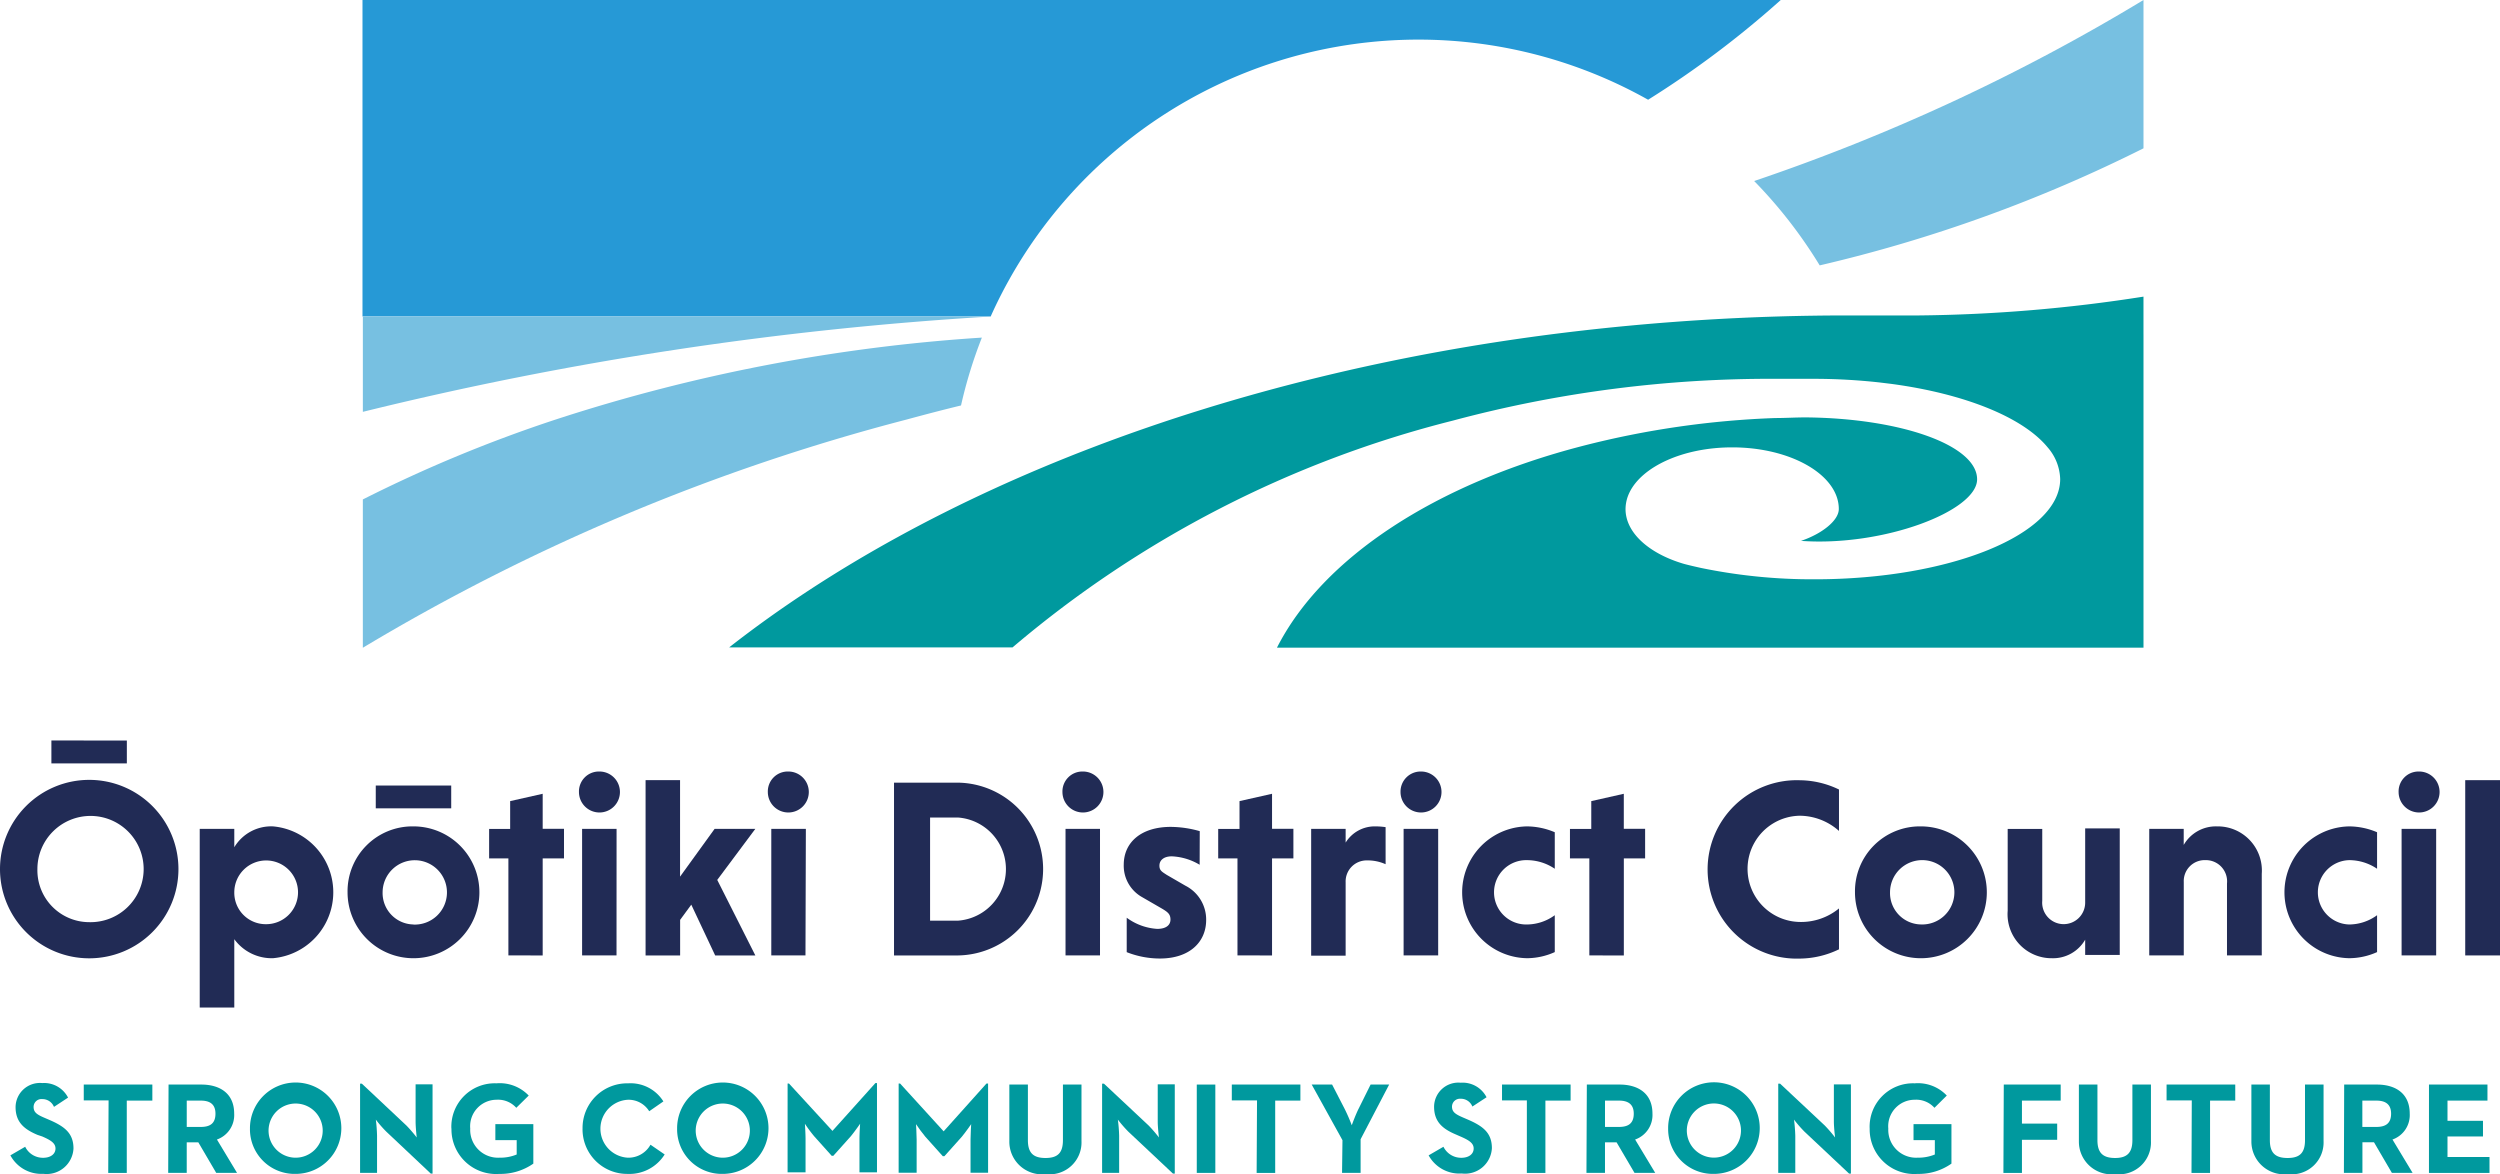 <?xml version="1.0" encoding="UTF-8" standalone="no"?>
<svg
   xmlns:dc="http://purl.org/dc/elements/1.1/"
   xmlns:cc="http://creativecommons.org/ns#"
   xmlns:rdf="http://www.w3.org/1999/02/22-rdf-syntax-ns#"
   xmlns:svg="http://www.w3.org/2000/svg"
   xmlns="http://www.w3.org/2000/svg"
   xmlns:sodipodi="http://sodipodi.sourceforge.net/DTD/sodipodi-0.dtd"
   xmlns:inkscape="http://www.inkscape.org/namespaces/inkscape"
   width="135.811"
   height="63.795"
   viewBox="0 0 135.811 63.795"
   version="1.1"
   id="svg58"
   sodipodi:docname="header-logo.svg"
   inkscape:version="0.92.3 (2405546, 2018-03-11)">
  <defs
     id="defs62" />
  <sodipodi:namedview
     pagecolor="#ffffff"
     bordercolor="#666666"
     borderopacity="1"
     objecttolerance="10"
     gridtolerance="10"
     guidetolerance="10"
     inkscape:pageopacity="0"
     inkscape:pageshadow="2"
     inkscape:window-width="2560"
     inkscape:window-height="1387"
     id="namedview60"
     showgrid="false"
     fit-margin-top="0"
     fit-margin-left="0"
     fit-margin-right="0"
     fit-margin-bottom="0"
     inkscape:zoom="5.1195206"
     inkscape:cx="42.561003"
     inkscape:cy="54.625384"
     inkscape:window-x="-8"
     inkscape:window-y="-8"
     inkscape:window-maximized="1"
     inkscape:current-layer="Layer_1" />
  <g
     id="Layer_2"
     data-name="Layer 2"
     transform="translate(-10.515,-4.955)">
    <g
       id="Layer_1"
       data-name="Layer 1"
       transform="translate(-0.03)">
      <path
         id="Path_6539"
         data-name="Path 6539"
         d="m 64.366,22.146 c 0.03,-0.075 0.066,-0.151 0.1,-0.227 l 0.07,-0.151 A 25.471,25.471 0 0 1 100.078,10.373 52.594,52.594 0 0 0 107.283,4.955 H 30.237 v 16.965 0 0.227 h 34.112 z"
         inkscape:connector-curvature="0"
         style="fill:#2699d6;stroke-width:0.866" />
      <path
         id="Path_6540"
         data-name="Path 6540"
         d="m 109.399,19.372 a 79.473,79.473 0 0 0 17.59,-6.36 v -8.057 0 a 107.171,107.171 0 0 1 -21.15,9.834 25.602,25.602 0 0 1 3.56,4.582 z"
         inkscape:connector-curvature="0"
         style="fill:#77c0e1;stroke-width:0.866" />
      <path
         id="Path_6541"
         data-name="Path 6541"
         d="m 62.752,26.981 a 25.204,25.204 0 0 1 1.133,-3.686 94.072,94.072 0 0 0 -23.139,4.446 75.929,75.929 0 0 0 -10.49,4.346 v 8.057 0 A 112.255,112.255 0 0 1 59.797,27.746 c 0.982,-0.267 1.964,-0.524 2.956,-0.765 z"
         inkscape:connector-curvature="0"
         style="fill:#77c0e1;stroke-width:0.866" />
      <path
         id="Path_6542"
         data-name="Path 6542"
         d="M 64.351,22.151 H 30.257 V 27.328 A 189.457,189.457 0 0 1 64.351,22.151 Z"
         inkscape:connector-curvature="0"
         style="fill:#77c0e1;stroke-width:0.866" />
      <path
         id="Path_6543"
         data-name="Path 6543"
         d="m 15.392,47.321 a 4.847,4.847 0 1 1 -4.847,4.847 4.847,4.847 0 0 1 4.847,-4.847 z m 0,7.73 a 2.886,2.886 0 1 0 -2.815,-2.886 2.82,2.82 0 0 0 2.815,2.886 z m 2.044,-9.867 v 1.244 h -4.099 v -1.247 z"
         inkscape:connector-curvature="0"
         style="fill:#212b55;stroke-width:0.866" />
      <path
         id="Path_6544"
         data-name="Path 6544"
         d="m 23.273,50.981 a 2.337,2.337 0 0 1 2.11,-1.133 3.595,3.595 0 0 1 -0.01,7.161 2.518,2.518 0 0 1 -2.1,-1.033 v 3.711 h -1.878 v -9.704 h 1.878 z m 1.731,4.18 a 1.731,1.731 0 1 0 -1.731,-1.737 1.707,1.707 0 0 0 1.731,1.737 z"
         inkscape:connector-curvature="0"
         style="fill:#212b55;stroke-width:0.866" />
      <path
         id="Path_6545"
         data-name="Path 6545"
         d="m 33.002,49.848 a 3.581,3.581 0 1 1 -3.576,3.576 3.525,3.525 0 0 1 3.576,-3.576 z m 2.055,-2.221 v 1.239 h -4.099 v -1.239 z m -2.055,7.554 a 1.748,1.748 0 1 0 -1.672,-1.753 1.707,1.707 0 0 0 1.672,1.748 z"
         inkscape:connector-curvature="0"
         style="fill:#212b55;stroke-width:0.866" />
      <path
         id="Path_6546"
         data-name="Path 6546"
         d="m 38.163,56.858 v -5.272 h -1.047 v -1.601 h 1.143 v -1.51 l 1.767,-0.398 v 1.904 h 1.158 v 1.606 h -1.158 v 5.272 z"
         inkscape:connector-curvature="0"
         style="fill:#212b55;stroke-width:0.866" />
      <path
         id="Path_6547"
         data-name="Path 6547"
         d="m 43.1,46.867 a 1.113,1.113 0 1 1 -1.103,1.118 1.083,1.083 0 0 1 1.103,-1.118 z m 0.937,9.991 h -1.87 v -6.874 h 1.873 z"
         inkscape:connector-curvature="0"
         style="fill:#212b55;stroke-width:0.866" />
      <path
         id="Path_6548"
         data-name="Path 6548"
         d="m 45.616,47.336 h 1.873 v 5.242 l 1.878,-2.597 h 2.212 l -2.07,2.775 2.07,4.103 h -2.182 l -1.298,-2.759 -0.606,0.826 v 1.934 h -1.877 z"
         inkscape:connector-curvature="0"
         style="fill:#212b55;stroke-width:0.866" />
      <path
         id="Path_6549"
         data-name="Path 6549"
         d="m 53.365,46.867 a 1.113,1.113 0 1 1 -1.108,1.118 1.083,1.083 0 0 1 1.108,-1.118 z m 0.937,9.991 h -1.857 v -6.874 h 1.878 z"
         inkscape:connector-curvature="0"
         style="fill:#212b55;stroke-width:0.866" />
      <path
         id="Path_6550"
         data-name="Path 6550"
         d="m 59.112,47.472 h 3.474 a 4.694,4.694 0 0 1 0,9.387 h -3.474 z m 1.959,1.894 v 5.604 h 1.51 a 2.809,2.809 0 0 0 0,-5.604 z"
         inkscape:connector-curvature="0"
         style="fill:#212b55;stroke-width:0.866" />
      <path
         id="Path_6551"
         data-name="Path 6551"
         d="m 69.365,46.867 a 1.113,1.113 0 1 1 -1.103,1.118 1.083,1.083 0 0 1 1.103,-1.118 z m 0.937,9.991 h -1.873 v -6.874 h 1.873 z"
         inkscape:connector-curvature="0"
         style="fill:#212b55;stroke-width:0.866" />
      <path
         id="Path_6552"
         data-name="Path 6552"
         d="m 75.715,51.933 a 3.197,3.197 0 0 0 -1.51,-0.458 c -0.468,0 -0.675,0.236 -0.675,0.504 0,0.267 0.136,0.332 0.398,0.504 l 1.008,0.584 a 2.06,2.06 0 0 1 1.133,1.864 c 0,1.183 -0.881,2.095 -2.518,2.095 a 4.905,4.905 0 0 1 -1.798,-0.346 v -1.87 a 3.116,3.116 0 0 0 1.657,0.606 c 0.504,0 0.72,-0.222 0.72,-0.504 0,-0.282 -0.126,-0.398 -0.458,-0.595 l -1.072,-0.62 a 1.954,1.954 0 0 1 -1.008,-1.767 c 0,-1.212 0.942,-2.055 2.553,-2.055 a 5.866,5.866 0 0 1 1.576,0.232 z"
         inkscape:connector-curvature="0"
         style="fill:#212b55;stroke-width:0.866" />
      <path
         id="Path_6553"
         data-name="Path 6553"
         d="m 77.77,56.858 v -5.272 h -1.047 v -1.601 h 1.158 v -1.51 l 1.767,-0.398 v 1.904 h 1.16 v 1.606 h -1.16 v 5.272 z"
         inkscape:connector-curvature="0"
         style="fill:#212b55;stroke-width:0.866" />
      <path
         id="Path_6554"
         data-name="Path 6554"
         d="m 83.646,50.729 a 1.858,1.858 0 0 1 1.632,-0.881 3.882,3.882 0 0 1 0.539,0.041 v 2.014 a 2.377,2.377 0 0 0 -1.008,-0.207 1.143,1.143 0 0 0 -1.163,1.188 v 3.988 H 81.773 V 49.984 h 1.873 z"
         inkscape:connector-curvature="0"
         style="fill:#212b55;stroke-width:0.866" />
      <path
         id="Path_6555"
         data-name="Path 6555"
         d="m 87.736,46.867 a 1.113,1.113 0 1 1 -1.108,1.118 1.092,1.092 0 0 1 1.108,-1.118 z m 0.937,9.991 h -1.878 v -6.874 h 1.878 z"
         inkscape:connector-curvature="0"
         style="fill:#212b55;stroke-width:0.866" />
      <path
         id="Path_6556"
         data-name="Path 6556"
         d="m 95.007,56.677 a 3.711,3.711 0 0 1 -1.51,0.332 3.581,3.581 0 0 1 0,-7.161 3.933,3.933 0 0 1 1.51,0.318 v 1.984 a 2.699,2.699 0 0 0 -1.51,-0.468 1.748,1.748 0 1 0 0,3.495 2.588,2.588 0 0 0 1.51,-0.504 z"
         inkscape:connector-curvature="0"
         style="fill:#212b55;stroke-width:0.866" />
      <path
         id="Path_6557"
         data-name="Path 6557"
         d="m 96.885,56.858 v -5.272 h -1.053 v -1.601 h 1.158 v -1.51 l 1.767,-0.398 v 1.904 h 1.158 v 1.606 H 98.759 v 5.272 z"
         inkscape:connector-curvature="0"
         style="fill:#212b55;stroke-width:0.866" />
      <path
         id="Path_6558"
         data-name="Path 6558"
         d="m 110.447,56.526 a 4.98,4.98 0 0 1 -2.135,0.504 4.847,4.847 0 1 1 0,-9.689 4.98,4.98 0 0 1 2.135,0.504 v 2.25 a 3.233,3.233 0 0 0 -2.135,-0.826 2.886,2.886 0 0 0 0,5.771 3.243,3.243 0 0 0 2.135,-0.735 z"
         inkscape:connector-curvature="0"
         style="fill:#212b55;stroke-width:0.866" />
      <path
         id="Path_6559"
         data-name="Path 6559"
         d="m 114.892,49.848 a 3.581,3.581 0 1 1 -3.576,3.576 3.525,3.525 0 0 1 3.576,-3.576 z m 0,5.327 a 1.748,1.748 0 1 0 -1.672,-1.753 1.707,1.707 0 0 0 1.672,1.753 z"
         inkscape:connector-curvature="0"
         style="fill:#212b55;stroke-width:0.866" />
      <path
         id="Path_6560"
         data-name="Path 6560"
         d="m 123.821,56.002 a 2.014,2.014 0 0 1 -1.808,1.008 2.39,2.39 0 0 1 -2.402,-2.578 v -4.446 h 1.878 v 3.908 a 1.168,1.168 0 1 0 2.332,0.096 V 49.959 h 1.878 v 6.873 h -1.878 z"
         inkscape:connector-curvature="0"
         style="fill:#212b55;stroke-width:0.866" />
      <path
         id="Path_6561"
         data-name="Path 6561"
         d="m 129.174,50.856 a 2.014,2.014 0 0 1 1.808,-1.008 2.398,2.398 0 0 1 2.432,2.578 v 4.432 h -1.889 V 52.95 a 1.153,1.153 0 0 0 -1.174,-1.269 1.138,1.138 0 0 0 -1.174,1.188 v 3.988 H 127.301 v -6.874 h 1.873 z"
         inkscape:connector-curvature="0"
         style="fill:#212b55;stroke-width:0.866" />
      <path
         id="Path_6562"
         data-name="Path 6562"
         d="m 139.678,56.677 a 3.731,3.731 0 0 1 -1.51,0.332 3.581,3.581 0 0 1 0,-7.161 3.933,3.933 0 0 1 1.51,0.318 v 1.984 a 2.709,2.709 0 0 0 -1.51,-0.468 1.748,1.748 0 0 0 0,3.495 2.588,2.588 0 0 0 1.51,-0.504 z"
         inkscape:connector-curvature="0"
         style="fill:#212b55;stroke-width:0.866" />
      <path
         id="Path_6563"
         data-name="Path 6563"
         d="m 141.951,46.867 a 1.113,1.113 0 1 1 -1.103,1.118 1.083,1.083 0 0 1 1.103,-1.118 z m 0.937,9.991 h -1.878 v -6.874 h 1.878 z"
         inkscape:connector-curvature="0"
         style="fill:#212b55;stroke-width:0.866" />
      <path
         id="Path_6564"
         data-name="Path 6564"
         d="m 146.356,56.858 h -1.889 v -9.521 h 1.889 z"
         inkscape:connector-curvature="0"
         style="fill:#212b55;stroke-width:0.866" />
      <path
         id="Path_6565"
         data-name="Path 6565"
         d="m 11.107,67.72 0.806,-0.468 a 1.072,1.072 0 0 0 0.977,0.599 c 0.408,0 0.67,-0.207 0.67,-0.504 0,-0.297 -0.272,-0.458 -0.72,-0.654 L 12.58,66.606 C 11.865,66.304 11.391,65.922 11.391,65.096 a 1.324,1.324 0 0 1 1.451,-1.304 1.46,1.46 0 0 1 1.4,0.79 l -0.765,0.504 a 0.675,0.675 0 0 0 -0.634,-0.423 0.428,0.428 0 0 0 -0.473,0.423 c 0,0.297 0.181,0.418 0.606,0.599 l 0.247,0.106 c 0.841,0.363 1.314,0.731 1.314,1.558 a 1.461,1.461 0 0 1 -1.637,1.374 1.909,1.909 0 0 1 -1.787,-0.997 z"
         inkscape:connector-curvature="0"
         style="fill:#00999e;stroke-width:0.866" />
      <path
         id="Path_6566"
         data-name="Path 6566"
         d="M 16.444,64.734 H 15.095 V 63.873 h 3.726 v 0.872 h -1.389 v 3.928 h -1.008 z"
         inkscape:connector-curvature="0"
         style="fill:#00999e;stroke-width:0.866" />
      <path
         id="Path_6567"
         data-name="Path 6567"
         d="m 19.702,63.873 h 1.778 c 0.982,0 1.787,0.458 1.787,1.581 a 1.41,1.41 0 0 1 -0.937,1.405 l 1.092,1.812 H 22.291 L 21.318,67.01 H 20.689 v 1.662 h -1.007 z m 1.753,2.302 c 0.504,0 0.795,-0.191 0.795,-0.72 0,-0.529 -0.322,-0.71 -0.795,-0.71 h -0.765 v 1.43 z"
         inkscape:connector-curvature="0"
         style="fill:#00999e;stroke-width:0.866" />
      <path
         id="Path_6568"
         data-name="Path 6568"
         d="m 24.124,66.264 a 2.482,2.482 0 1 1 2.482,2.462 2.424,2.424 0 0 1 -2.482,-2.462 z m 3.948,0 a 1.471,1.471 0 1 0 -0.388,1.111 1.471,1.471 0 0 0 0.388,-1.111 z"
         inkscape:connector-curvature="0"
         style="fill:#00999e;stroke-width:0.866" />
      <path
         id="Path_6569"
         data-name="Path 6569"
         d="m 31.531,66.431 a 6.232,6.232 0 0 1 -0.569,-0.654 8.342,8.342 0 0 1 0.066,0.876 v 2.017 h -0.922 v -4.847 h 0.096 l 2.417,2.271 a 7.444,7.444 0 0 1 0.564,0.654 c 0,0 -0.061,-0.539 -0.061,-0.872 v -2.014 h 0.921 v 4.847 h -0.096 z"
         inkscape:connector-curvature="0"
         style="fill:#00999e;stroke-width:0.866" />
      <path
         id="Path_6570"
         data-name="Path 6570"
         d="m 35.066,66.263 a 2.357,2.357 0 0 1 2.448,-2.457 2.171,2.171 0 0 1 1.753,0.665 l -0.675,0.665 a 1.324,1.324 0 0 0 -1.072,-0.438 1.44,1.44 0 0 0 -1.43,1.566 1.51,1.51 0 0 0 1.587,1.581 2.316,2.316 0 0 0 0.937,-0.173 v -0.779 h -1.159 v -0.872 h 2.063 v 2.147 a 3.116,3.116 0 0 1 -1.843,0.559 2.424,2.424 0 0 1 -2.604,-2.462 z"
         inkscape:connector-curvature="0"
         style="fill:#00999e;stroke-width:0.866" />
      <path
         id="Path_6571"
         data-name="Path 6571"
         d="m 42.192,66.264 a 2.424,2.424 0 0 1 2.473,-2.457 2.1,2.1 0 0 1 1.918,0.982 l -0.77,0.534 a 1.314,1.314 0 0 0 -1.163,-0.624 1.576,1.576 0 0 0 0,3.147 1.37,1.37 0 0 0 1.233,-0.705 l 0.77,0.529 A 2.261,2.261 0 0 1 44.639,68.727 2.424,2.424 0 0 1 42.191,66.264 Z"
         inkscape:connector-curvature="0"
         style="fill:#00999e;stroke-width:0.866" />
      <path
         id="Path_6573"
         data-name="Path 6573"
         d="m 53.331,63.817 h 0.075 l 2.362,2.573 2.332,-2.597 h 0.087 v 4.847 h -0.952 v -1.797 c 0,-0.322 0.035,-0.841 0.035,-0.841 0,0 -0.292,0.423 -0.504,0.679 l -0.952,1.063 h -0.087 L 54.775,66.682 a 7.424,7.424 0 0 1 -0.504,-0.679 c 0,0 0.035,0.504 0.035,0.841 v 1.798 h -0.976 z"
         inkscape:connector-curvature="0"
         style="fill:#00999e;stroke-width:0.866" />
      <path
         id="Path_6574"
         data-name="Path 6574"
         d="m 59.364,63.817 h 0.078 l 2.366,2.597 2.327,-2.597 h 0.087 v 4.847 H 63.269 V 66.864 c 0,-0.322 0.035,-0.841 0.035,-0.841 0,0 -0.292,0.423 -0.504,0.679 L 61.849,67.765 h -0.087 l -0.952,-1.063 q -0.268,-0.327 -0.504,-0.679 c 0,0 0.035,0.504 0.035,0.841 v 1.798 h -0.978 z"
         inkscape:connector-curvature="0"
         style="fill:#00999e;stroke-width:0.866" />
      <path
         id="Path_6575"
         data-name="Path 6575"
         d="M 65.377,66.929 V 63.873 h 1.008 v 3.022 c 0,0.7 0.302,0.967 0.956,0.967 0.654,0 0.947,-0.267 0.947,-0.967 V 63.873 h 1.008 v 3.067 a 1.731,1.731 0 0 1 -1.934,1.798 1.774,1.774 0 0 1 -1.985,-1.808 z"
         inkscape:connector-curvature="0"
         style="fill:#00999e;stroke-width:0.866" />
      <path
         id="Path_6576"
         data-name="Path 6576"
         d="m 71.841,66.431 a 6.959,6.959 0 0 1 -0.569,-0.654 8.439,8.439 0 0 1 0.07,0.876 v 2.017 h -0.926 v -4.847 h 0.1 l 2.424,2.271 a 7.449,7.449 0 0 1 0.564,0.654 c 0,0 -0.066,-0.539 -0.066,-0.872 v -2.014 h 0.926 v 4.847 h -0.1 z"
         inkscape:connector-curvature="0"
         style="fill:#00999e;stroke-width:0.866" />
      <path
         id="Path_6577"
         data-name="Path 6577"
         d="m 75.559,63.873 h 1.008 v 4.799 h -1.008 z"
         inkscape:connector-curvature="0"
         style="fill:#00999e;stroke-width:0.866" />
      <path
         id="Path_6578"
         data-name="Path 6578"
         d="M 78.832,64.734 H 77.462 V 63.873 h 3.726 v 0.872 h -1.369 v 3.928 h -1.008 z"
         inkscape:connector-curvature="0"
         style="fill:#00999e;stroke-width:0.866" />
      <path
         id="Path_6579"
         data-name="Path 6579"
         d="M 83.474,66.895 81.803,63.873 h 1.108 l 0.675,1.31 a 9.39,9.39 0 0 1 0.393,0.901 c 0,0 0.196,-0.549 0.373,-0.901 l 0.65,-1.31 h 1.008 l -1.551,2.971 v 1.828 h -1.008 z"
         inkscape:connector-curvature="0"
         style="fill:#00999e;stroke-width:0.866" />
      <path
         id="Path_6580"
         data-name="Path 6580"
         d="m 88.153,67.72 0.806,-0.468 a 1.072,1.072 0 0 0 0.972,0.599 c 0.413,0 0.67,-0.207 0.67,-0.504 0,-0.297 -0.267,-0.458 -0.72,-0.654 L 89.639,66.587 C 88.924,66.285 88.451,65.903 88.451,65.077 a 1.319,1.319 0 0 1 1.445,-1.304 1.46,1.46 0 0 1 1.405,0.79 l -0.77,0.504 a 0.67,0.67 0 0 0 -0.634,-0.423 0.433,0.433 0 0 0 -0.473,0.423 c 0,0.297 0.186,0.418 0.606,0.599 l 0.247,0.106 c 0.841,0.363 1.314,0.731 1.314,1.558 a 1.461,1.461 0 0 1 -1.637,1.374 1.904,1.904 0 0 1 -1.799,-0.983 z"
         inkscape:connector-curvature="0"
         style="fill:#00999e;stroke-width:0.866" />
      <path
         id="Path_6581"
         data-name="Path 6581"
         d="M 93.491,64.734 H 92.141 V 63.873 h 3.726 v 0.872 H 94.498 v 3.928 h -1.008 z"
         inkscape:connector-curvature="0"
         style="fill:#00999e;stroke-width:0.866" />
      <path
         id="Path_6582"
         data-name="Path 6582"
         d="m 96.749,63.873 h 1.778 c 0.982,0 1.787,0.458 1.787,1.581 a 1.41,1.41 0 0 1 -0.942,1.405 l 1.092,1.812 h -1.125 l -0.975,-1.661 h -0.629 v 1.662 h -1.007 z m 1.748,2.302 c 0.504,0 0.801,-0.191 0.801,-0.72 0,-0.529 -0.327,-0.71 -0.801,-0.71 h -0.761 v 1.43 z"
         inkscape:connector-curvature="0"
         style="fill:#00999e;stroke-width:0.866" />
      <path
         id="Path_6583"
         data-name="Path 6583"
         d="m 101.166,66.264 a 2.488,2.488 0 1 1 2.488,2.462 2.432,2.432 0 0 1 -2.488,-2.462 z m 3.953,0 a 1.471,1.471 0 1 0 -0.39,1.109 1.471,1.471 0 0 0 0.39,-1.109 z"
         inkscape:connector-curvature="0"
         style="fill:#00999e;stroke-width:0.866" />
      <path
         id="Path_6584"
         data-name="Path 6584"
         d="m 108.572,66.431 a 6.959,6.959 0 0 1 -0.569,-0.654 8.439,8.439 0 0 1 0.07,0.876 v 2.017 h -0.926 v -4.847 h 0.1 l 2.424,2.271 a 7.444,7.444 0 0 1 0.564,0.654 c 0,0 -0.066,-0.538 -0.066,-0.871 v -2.014 h 0.926 v 4.847 h -0.1 z"
         inkscape:connector-curvature="0"
         style="fill:#00999e;stroke-width:0.866" />
      <path
         id="Path_6585"
         data-name="Path 6585"
         d="m 112.113,66.263 a 2.357,2.357 0 0 1 2.448,-2.457 2.15,2.15 0 0 1 1.742,0.665 l -0.67,0.665 a 1.329,1.329 0 0 0 -1.072,-0.438 1.44,1.44 0 0 0 -1.435,1.566 1.51,1.51 0 0 0 1.591,1.581 2.352,2.352 0 0 0 0.937,-0.173 v -0.779 h -1.158 v -0.872 h 2.06 v 2.147 a 3.087,3.087 0 0 1 -1.838,0.559 2.424,2.424 0 0 1 -2.604,-2.462 z"
         inkscape:connector-curvature="0"
         style="fill:#00999e;stroke-width:0.866" />
      <path
         id="Path_6586"
         data-name="Path 6586"
         d="m 119.399,63.873 h 3.092 v 0.872 h -2.105 v 1.249 h 1.914 v 0.881 h -1.914 v 1.798 h -1.007 z"
         inkscape:connector-curvature="0"
         style="fill:#00999e;stroke-width:0.866" />
      <path
         id="Path_6587"
         data-name="Path 6587"
         d="M 123.479,66.929 V 63.873 h 1.008 v 3.022 c 0,0.7 0.307,0.967 0.962,0.967 0.654,0 0.937,-0.292 0.937,-0.967 V 63.873 h 1.008 v 3.067 a 1.731,1.731 0 0 1 -1.934,1.798 1.773,1.773 0 0 1 -1.98,-1.808 z"
         inkscape:connector-curvature="0"
         style="fill:#00999e;stroke-width:0.866" />
      <path
         id="Path_6588"
         data-name="Path 6588"
         d="m 129.612,64.734 h -1.369 V 63.873 h 3.731 v 0.872 h -1.369 v 3.928 h -1.008 z"
         inkscape:connector-curvature="0"
         style="fill:#00999e;stroke-width:0.866" />
      <path
         id="Path_6589"
         data-name="Path 6589"
         d="M 132.85,66.929 V 63.873 h 1.004 v 3.022 c 0,0.7 0.307,0.967 0.962,0.967 0.654,0 0.947,-0.267 0.947,-0.967 V 63.873 h 1.008 v 3.067 a 1.731,1.731 0 0 1 -1.934,1.798 1.781,1.781 0 0 1 -1.986,-1.808 z"
         inkscape:connector-curvature="0"
         style="fill:#00999e;stroke-width:0.866" />
      <path
         id="Path_6590"
         data-name="Path 6590"
         d="m 137.891,63.873 h 1.778 c 0.982,0 1.783,0.458 1.783,1.581 a 1.405,1.405 0 0 1 -0.937,1.405 l 1.093,1.812 h -1.125 l -0.972,-1.662 h -0.629 v 1.662 h -1.006 z m 1.748,2.302 c 0.504,0 0.801,-0.191 0.801,-0.72 0,-0.529 -0.327,-0.71 -0.801,-0.71 h -0.761 v 1.43 z"
         inkscape:connector-curvature="0"
         style="fill:#00999e;stroke-width:0.866" />
      <path
         id="Path_6591"
         data-name="Path 6591"
         d="m 142.498,63.873 h 3.177 v 0.872 h -2.171 v 1.098 h 1.928 v 0.851 h -1.928 v 1.113 h 2.282 v 0.866 h -3.289 z"
         inkscape:connector-curvature="0"
         style="fill:#00999e;stroke-width:0.866" />
      <path
         id="Path_6592"
         data-name="Path 6592"
         d="M 126.989,23.113 V 40.139 H 79.915 c 2.488,-4.895 8.621,-8.898 16.619,-10.963 A 48.887,48.887 0 0 1 106.982,27.665 c 0.549,0 1.103,-0.035 1.662,-0.035 5.161,0.045 9.306,1.51 9.306,3.364 0,1.722 -5.091,3.666 -9.568,3.344 1.118,-0.373 2.055,-1.098 2.055,-1.731 0,-1.848 -2.597,-3.349 -5.791,-3.349 -2.659,0 -4.895,1.039 -5.579,2.448 a 2.1,2.1 0 0 0 -0.216,0.901 c 0,1.304 1.298,2.432 3.177,2.981 0.302,0.081 0.615,0.151 0.931,0.222 a 29.893,29.893 0 0 0 6.164,0.615 c 7.368,0 13.34,-2.437 13.34,-5.443 a 2.734,2.734 0 0 0 -0.679,-1.722 c -1.329,-1.626 -4.487,-2.911 -8.482,-3.449 l -0.665,-0.081 a 32.732,32.732 0 0 0 -3.525,-0.196 H 107.041 A 66.583,66.583 0 0 0 89.462,27.807 59.252,59.252 0 0 0 65.552,40.124 H 50.159 l 0.055,-0.045 c 10.963,-8.56 26.896,-14.775 45.236,-17.041 a 127.125,127.125 0 0 1 15.551,-0.947 h 3.802 a 83.392,83.392 0 0 0 12.185,-1.022 v 2.05 z"
         inkscape:connector-curvature="0"
         style="fill:#00999e;stroke-width:0.866" />
      <path
         inkscape:connector-curvature="0"
         style="fill:#00999e;stroke-width:0.866"
         id="Path_6568-4"
         data-name="Path 6568"
         d="m 47.329,66.264 a 2.482,2.482 0 1 1 2.482,2.462 2.424,2.424 0 0 1 -2.482,-2.462 z m 3.948,0 a 1.471,1.471 0 1 0 -0.388,1.111 1.471,1.471 0 0 0 0.388,-1.111 z" />
    </g>
  </g>
</svg>
